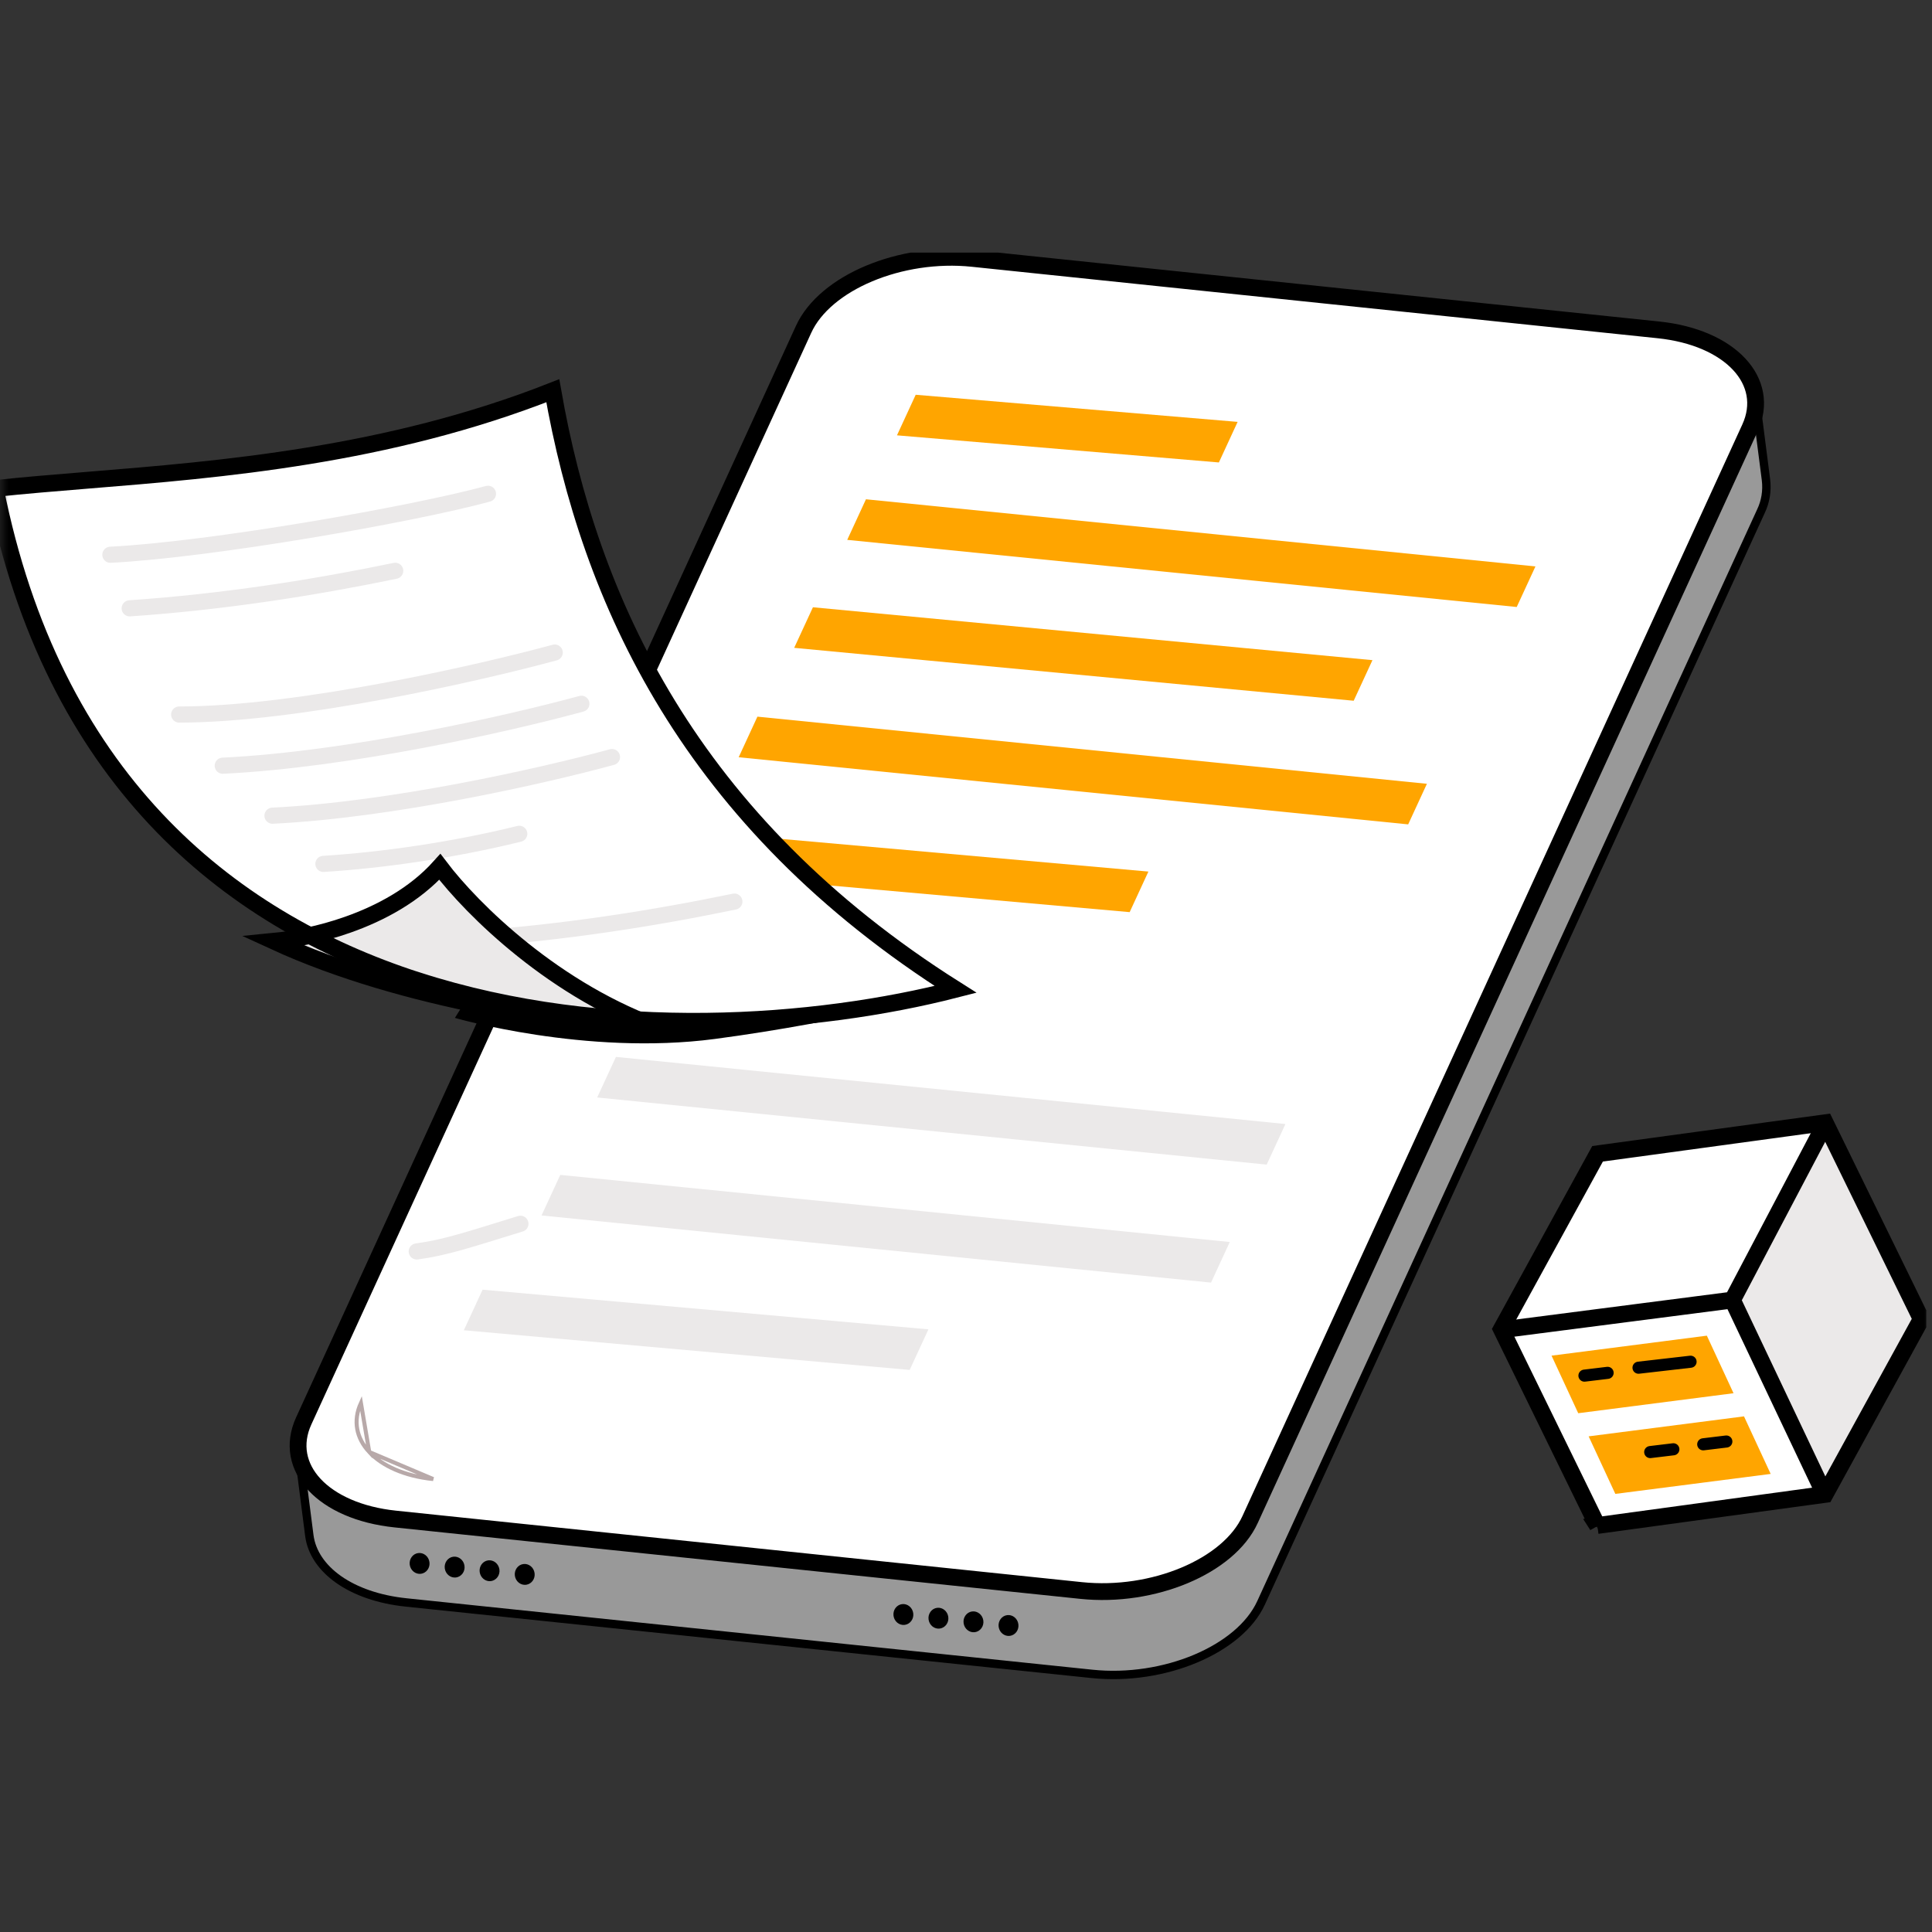 <svg width="115" height="115" viewBox="0 0 115 115" fill="none" xmlns="http://www.w3.org/2000/svg">
<rect x="0" y="0" width="115" height="115" fill="#333333" stroke="none"/>
<mask id="mask0_5015_11679" style="mask-type:alpha" maskUnits="userSpaceOnUse" x="0" y="0" width="115" height="115">
<rect width="115" height="115" fill="#D9D9D9"/>
</mask>
<g mask="url(#mask0_5015_11679)">
<g clip-path="url(#clip0_5015_11679)">
<path d="M104.475 23.577C104.207 21.578 102.004 19.958 98.712 19.618L57.89 15.367C53.606 14.921 49.103 16.815 47.83 19.595L18.078 84.563C17.803 85.141 17.695 85.792 17.776 86.438L18.414 91.415C18.682 93.414 20.882 95.041 24.177 95.384L65.002 99.636C69.284 100.081 73.788 98.188 75.062 95.411L104.813 30.439C105.092 29.862 105.197 29.21 105.118 28.567L104.48 23.593C104.48 23.593 104.477 23.585 104.475 23.579V23.577Z" fill="white" stroke="black" stroke-width="0.24" stroke-miterlimit="10" stroke-linecap="round"/>
<path d="M104.475 23.577C104.207 21.578 102.004 19.958 98.712 19.618L57.89 15.367C53.606 14.921 49.103 16.815 47.83 19.595L18.078 84.563C17.803 85.141 17.695 85.792 17.776 86.438L18.414 91.415C18.682 93.414 20.882 95.041 24.177 95.384L65.002 99.636C69.284 100.081 73.788 98.188 75.062 95.411L104.813 30.439C105.092 29.862 105.197 29.21 105.118 28.567L104.48 23.593C104.48 23.593 104.477 23.585 104.475 23.579V23.577Z" fill="#999999"/>
<path d="M18.078 84.561C17.803 85.138 17.695 85.793 17.776 86.436L18.414 91.413C18.682 93.412 20.882 95.039 24.177 95.382L65.002 99.633C66.509 99.784 68.026 99.668 69.491 99.29L68.488 91.787L19.362 81.784L18.081 84.561H18.078Z" fill="#999999"/>
<path d="M98.713 19.635C102.998 20.08 105.437 22.697 104.163 25.477L74.412 90.445C73.144 93.233 68.636 95.119 64.355 94.673L23.53 90.419C19.248 89.973 16.806 87.357 18.08 84.577L47.831 19.608C49.102 16.821 53.607 14.935 57.889 15.381L98.713 19.635Z" fill="white" stroke="black" stroke-miterlimit="10"/>
<path d="M53.855 96.719C54.181 96.674 54.407 96.362 54.359 96.022C54.312 95.682 54.013 95.442 53.69 95.484C53.367 95.526 53.139 95.84 53.186 96.181C53.233 96.521 53.532 96.761 53.855 96.719Z" fill="black"/>
<path d="M55.941 96.938C56.267 96.893 56.493 96.582 56.445 96.242C56.398 95.901 56.099 95.661 55.776 95.704C55.453 95.746 55.225 96.06 55.272 96.4C55.319 96.74 55.618 96.98 55.941 96.938Z" fill="black"/>
<path d="M58.027 97.154C58.353 97.109 58.578 96.798 58.531 96.458C58.484 96.118 58.185 95.878 57.862 95.92C57.539 95.962 57.31 96.276 57.358 96.616C57.405 96.956 57.704 97.196 58.027 97.154Z" fill="black"/>
<path d="M60.113 97.373C60.439 97.328 60.664 97.017 60.617 96.677C60.57 96.336 60.271 96.096 59.948 96.139C59.625 96.181 59.396 96.495 59.444 96.835C59.491 97.175 59.79 97.415 60.113 97.373Z" fill="black"/>
<path d="M25.058 93.678C25.384 93.633 25.61 93.322 25.562 92.982C25.515 92.642 25.216 92.402 24.893 92.444C24.57 92.486 24.342 92.8 24.389 93.14C24.436 93.48 24.735 93.72 25.058 93.678Z" fill="black"/>
<path d="M27.144 93.897C27.47 93.852 27.696 93.541 27.648 93.201C27.601 92.86 27.302 92.62 26.979 92.662C26.656 92.705 26.428 93.019 26.475 93.359C26.522 93.699 26.822 93.939 27.144 93.897Z" fill="black"/>
<path d="M29.223 94.113C29.548 94.068 29.774 93.757 29.727 93.417C29.679 93.077 29.38 92.837 29.057 92.879C28.734 92.921 28.506 93.235 28.553 93.575C28.6 93.915 28.9 94.155 29.223 94.113Z" fill="black"/>
<path d="M31.316 94.332C31.642 94.287 31.868 93.976 31.82 93.636C31.773 93.295 31.474 93.055 31.151 93.098C30.828 93.14 30.6 93.454 30.647 93.794C30.694 94.134 30.993 94.374 31.316 94.332Z" fill="black"/>
<path d="M21.98 86.428C22.747 87.251 24.073 87.863 25.787 88.039L21.98 86.428ZM21.98 86.428C21.219 85.61 20.999 84.582 21.484 83.514L21.98 86.428Z" stroke="#B8A9A9" stroke-width="0.24"/>
<path d="M54.506 23.498L73.668 25.112L72.552 27.527L53.391 25.913L54.506 23.498Z" fill="#FFA500"/>
<path d="M51.545 29.719L91.396 33.715L90.281 36.131L50.43 32.135L51.545 29.719Z" fill="#FFA500"/>
<path d="M48.389 36.147L81.693 39.295L80.577 41.711L47.273 38.562L48.389 36.147Z" fill="#FFA500"/>
<path d="M45.084 42.658L84.935 46.654L83.82 49.07L43.969 45.074L45.084 42.658Z" fill="#FFA500"/>
<path d="M41.819 49.518L68.357 51.879L67.242 54.294L40.703 51.934L41.819 49.518Z" fill="#FFA500"/>
<path d="M36.663 62.911L76.514 66.906L75.398 69.322L35.547 65.326L36.663 62.911Z" fill="#EBE9E9"/>
<path d="M33.35 69.934L73.201 73.929L72.085 76.345L32.234 72.349L33.35 69.934Z" fill="#EBE9E9"/>
<path d="M28.725 76.767L55.264 79.127L54.148 81.543L27.609 79.183L28.725 76.767Z" fill="#EBE9E9"/>
<path d="M104.475 23.577C104.207 21.578 102.004 19.958 98.712 19.618L57.89 15.367C53.606 14.921 49.103 16.815 47.83 19.595L18.078 84.563C17.803 85.141 17.695 85.792 17.776 86.438L18.414 91.415C18.682 93.414 20.882 95.041 24.177 95.384L65.002 99.636C69.284 100.081 73.788 98.188 75.062 95.411L104.813 30.439C105.092 29.862 105.197 29.21 105.118 28.567L104.48 23.593C104.48 23.593 104.477 23.585 104.475 23.579V23.577Z" stroke="black" stroke-width="0.5" stroke-miterlimit="10" stroke-linecap="round"/>
<path d="M24.805 74.491C26.49 74.264 27.816 73.819 30.977 72.843" stroke="#EBE9E9" stroke-width="0.96" stroke-linecap="round"/>
<path d="M29.627 56.509L27.078 60.589C27.078 60.589 34.857 62.86 42.556 61.842C50.259 60.824 57.326 58.97 57.326 58.97L29.625 56.509H29.627Z" fill="black"/>
<path d="M24.816 58.393C13.336 54.679 3.061 46.153 -0.328 29.047C1.381 28.862 3.237 28.709 5.214 28.548C13.181 27.902 23.081 27.095 32.931 23.207C35.102 35.674 41.038 48.874 56.973 58.91C48.743 61.035 36.184 62.074 24.814 58.395L24.816 58.393Z" fill="white" stroke="black" stroke-width="0.24" stroke-linecap="round"/>
<path d="M6.57 33.021C12.616 32.712 24.587 30.608 29.047 29.392" stroke="#EBE9E9" stroke-width="0.96" stroke-linecap="round"/>
<path d="M7.719 36.21C13.387 35.822 18.795 34.957 23.525 33.976" stroke="#EBE9E9" stroke-width="0.96" stroke-linecap="round"/>
<path d="M10.664 42.532C17.713 42.532 28.56 40.055 33.02 38.842" stroke="#EBE9E9" stroke-width="0.96" stroke-linecap="round"/>
<path d="M13.258 45.578C20.729 45.216 30.146 43.106 34.606 41.891" stroke="#EBE9E9" stroke-width="0.96" stroke-linecap="round"/>
<path d="M16.219 48.553C23.291 48.21 32.206 46.213 36.428 45.063" stroke="#EBE9E9" stroke-width="0.96" stroke-linecap="round"/>
<path d="M19.25 51.422C22.684 51.209 26.937 50.612 30.909 49.631" stroke="#EBE9E9" stroke-width="0.96" stroke-linecap="round"/>
<path d="M27.906 55.9C33.574 55.513 38.982 54.648 43.713 53.666" stroke="#EBE9E9" stroke-width="0.96" stroke-linecap="round"/>
<path d="M39.554 61.301C34.198 60.977 24.088 59.608 16.312 56.029C17.478 55.916 19.061 55.621 20.697 55.043C22.645 54.357 24.682 53.268 26.181 51.599C28.079 54.107 33.043 59.052 39.554 61.299V61.301Z" fill="#EBE9E9" stroke="black" stroke-linecap="round"/>
<path d="M24.826 58.358C13.367 54.65 3.113 46.145 -0.281 29.078C1.415 28.894 3.255 28.746 5.216 28.585C13.17 27.939 23.062 27.135 32.904 23.258C35.081 35.698 41.011 48.869 56.88 58.891C48.653 61.001 36.149 62.019 24.829 58.356L24.826 58.358Z" stroke="black" stroke-linecap="round"/>
<path d="M95.064 90.848L89.328 79.117L95.072 68.644L108.671 66.79L114.407 78.518L108.663 88.989L95.064 90.845V90.848Z" fill="white" stroke="black" stroke-width="0.24"/>
<path d="M103.086 77.397L108.688 66.787L114.395 78.507L108.688 89.01L103.086 77.397Z" fill="#EBE9E9"/>
<path d="M108.744 66.7L103.121 77.384M103.121 77.384L89.305 79.167M103.121 77.384L108.603 88.946" stroke="black"/>
<path d="M92.352 80.694L101.598 79.504L103.186 82.93L93.942 84.12L92.354 80.694H92.352Z" fill="#FFA500"/>
<path d="M94.562 85.497L103.809 84.307L105.397 87.733L96.151 88.922L94.562 85.497Z" fill="#FFA500"/>
<path d="M94.312 81.883L95.691 81.717" stroke="black" stroke-width="0.72" stroke-linecap="round"/>
<path d="M97.531 81.411L100.629 81.055" stroke="black" stroke-width="0.72" stroke-linecap="round"/>
<path d="M98.227 86.433L99.605 86.267" stroke="black" stroke-width="0.72" stroke-linecap="round"/>
<path d="M101.383 85.971L102.758 85.805" stroke="black" stroke-width="0.72" stroke-linecap="round"/>
<path d="M95.082 90.806L89.367 79.117L95.093 68.678L108.644 66.83L114.359 78.516L108.634 88.952L95.08 90.803L95.082 90.806Z" stroke="black"/>
</g>
</g>
<defs>
<clipPath id="clip0_5015_11679">
<rect width="115.253" height="84.923" fill="white" transform="translate(-0.594 15.037)"/>
</clipPath>
</defs>
</svg>
